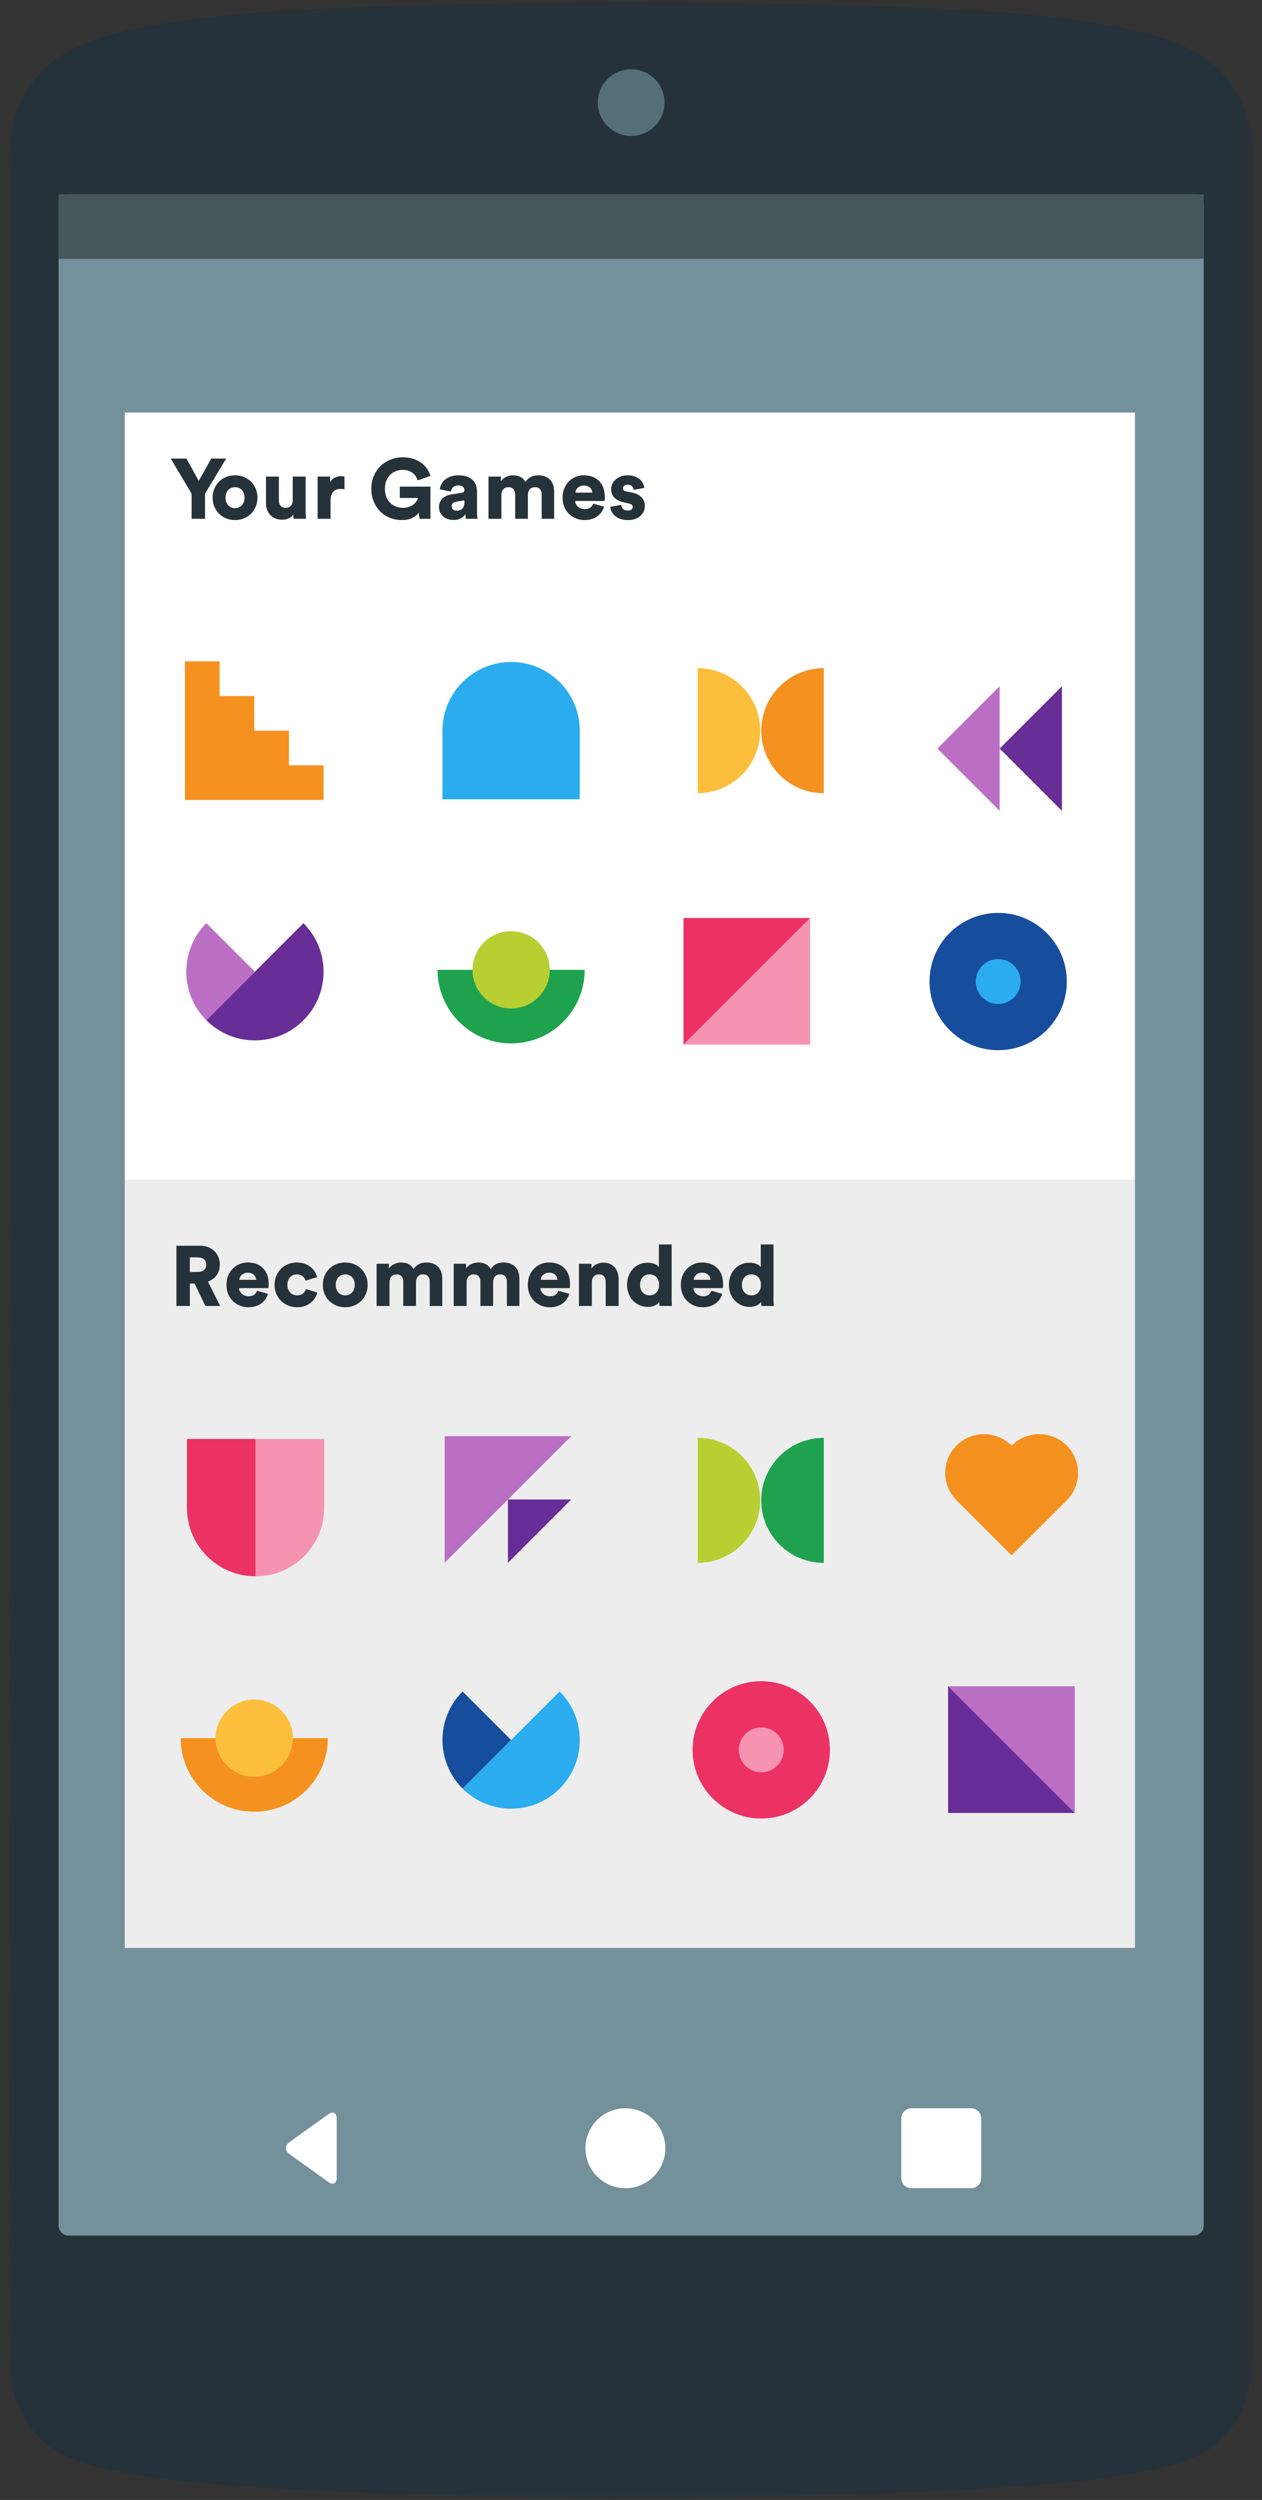 <?xml version="1.0" encoding="UTF-8"?> <svg xmlns="http://www.w3.org/2000/svg" xmlns:xlink="http://www.w3.org/1999/xlink" width="104px" height="206px" viewBox="0 0 104 206" version="1.1"><rect x="0" y="0" width="104" height="206" fill="#333333" stroke="none"/><!-- Generator: Sketch 60.1 (88133) - https://sketch.com --><title>Group 40</title><desc>Created with Sketch.</desc><defs><polygon id="path-1" points="0 0.146 102.632 0.146 102.632 206 0 206"></polygon><polygon id="path-3" points="0 206 102.632 206 102.632 0.146 0 0.146"></polygon></defs><g id="New-Designs-(Part-2)" stroke="none" stroke-width="1" fill="none" fill-rule="evenodd"><g id="Advertisers" transform="translate(-795, -2569)"><g id="Group-40" transform="translate(795.633, 2568.126)"><g id="Group-26"><g id="Group-16" transform="translate(0.065, 0.854)"><g id="Group-3"><mask id="mask-2" fill="white"><use xlink:href="#path-1"></use></mask><g id="Clip-2"></g><path d="M102.599,14.021 C102.599,14.021 103.428,6.693 96.791,3.79 C89.169,0.455 70.796,0.471 55.309,0.194 C54.08,0.172 52.735,0.156 51.316,0.145 C49.897,0.156 48.552,0.172 47.323,0.194 C31.836,0.471 13.462,0.455 5.841,3.79 C-0.797,6.693 0.034,14.021 0.034,14.021 L0.034,99.198 C0.034,99.198 -0.019,187.139 0.032,192.67 C0.057,195.45 0.037,199.22 3.628,201.796 C8.641,205.391 29.901,205.391 47.323,205.945 C48.584,205.985 49.925,206 51.316,206 C52.706,206 54.048,205.985 55.309,205.945 C72.732,205.391 93.992,205.391 99.003,201.796 C102.595,199.22 102.576,195.45 102.601,192.67 C102.651,187.139 102.599,99.198 102.599,99.198 L102.599,14.021 Z" id="Fill-1" fill="#263239" mask="url(#mask-2)"></path></g><path d="M98.501,183.406 C98.501,183.862 98.128,184.236 97.672,184.236 L4.96,184.236 C4.503,184.236 4.13,183.862 4.13,183.406 L4.13,16.856 C4.13,16.4 4.503,16.027 4.96,16.027 L97.672,16.027 C98.128,16.027 98.501,16.4 98.501,16.856 L98.501,183.406 Z" id="Fill-4" fill="#74909B"></path><path d="M27.048,179.482 C27.048,179.938 26.745,180.093 26.374,179.828 L23.144,177.511 C22.773,177.246 22.773,176.81 23.144,176.544 L26.374,174.228 C26.745,173.962 27.048,174.119 27.048,174.575 L27.048,179.482 Z" id="Fill-6" fill="#FFFFFF"></path><path d="M54.132,177.038 C54.132,178.856 52.658,180.331 50.84,180.331 C49.021,180.331 47.547,178.856 47.547,177.038 C47.547,175.22 49.021,173.745 50.84,173.745 C52.658,173.745 54.132,175.22 54.132,177.038" id="Fill-8" fill="#FFFFFF"></path><path d="M80.162,179.501 C80.162,179.957 79.789,180.331 79.332,180.331 L74.406,180.331 C73.95,180.331 73.577,179.957 73.577,179.501 L73.577,174.575 C73.577,174.119 73.95,173.745 74.406,173.745 L79.332,173.745 C79.789,173.745 80.162,174.119 80.162,174.575 L80.162,179.501 Z" id="Fill-10" fill="#FFFFFF"></path><mask id="mask-4" fill="white"><use xlink:href="#path-3"></use></mask><g id="Clip-13"></g><polygon id="Fill-12" fill="#FFFFFF" mask="url(#mask-4)" points="9.582 97.273 92.833 97.273 92.833 34.013 9.582 34.013"></polygon><path d="M54.064,8.473 C54.064,9.992 52.834,11.222 51.316,11.222 C49.798,11.222 48.568,9.992 48.568,8.473 C48.568,6.955 49.798,5.726 51.316,5.726 C52.834,5.726 54.064,6.955 54.064,8.473" id="Fill-14" fill="#556F77" mask="url(#mask-4)"></path><polygon id="Fill-15" fill="#46575B" mask="url(#mask-4)" points="4.13 21.341 98.501 21.341 98.501 16.028 4.13 16.028"></polygon></g><path d="M13.436,38.661 L14.731,38.661 L15.746,40.502 L16.775,38.661 L18.007,38.661 L16.264,41.552 L16.264,43.624 L15.158,43.624 L15.158,41.552 L13.436,38.661 Z M18.736,42.749 C18.839,42.749 18.937,42.731 19.03,42.696 C19.123,42.661 19.206,42.607 19.278,42.535 C19.351,42.463 19.409,42.373 19.453,42.266 C19.498,42.158 19.52,42.03 19.52,41.881 C19.52,41.736 19.498,41.609 19.453,41.499 C19.409,41.389 19.351,41.3 19.278,41.23 C19.206,41.16 19.123,41.107 19.03,41.072 C18.937,41.037 18.839,41.02 18.736,41.02 C18.638,41.02 18.541,41.037 18.445,41.072 C18.35,41.107 18.266,41.16 18.193,41.23 C18.121,41.3 18.063,41.389 18.018,41.499 C17.974,41.609 17.952,41.736 17.952,41.881 C17.952,42.025 17.974,42.152 18.018,42.262 C18.063,42.372 18.121,42.463 18.193,42.535 C18.266,42.607 18.35,42.661 18.445,42.696 C18.541,42.731 18.638,42.749 18.736,42.749 Z M18.736,40.04 C18.997,40.04 19.24,40.085 19.464,40.176 C19.688,40.267 19.883,40.394 20.048,40.558 C20.214,40.721 20.345,40.915 20.44,41.139 C20.536,41.363 20.584,41.61 20.584,41.881 C20.584,42.151 20.536,42.4 20.44,42.626 C20.345,42.852 20.214,43.047 20.048,43.211 C19.883,43.374 19.688,43.501 19.464,43.592 C19.24,43.683 18.997,43.729 18.736,43.729 C18.475,43.729 18.232,43.683 18.008,43.592 C17.784,43.501 17.589,43.374 17.423,43.211 C17.258,43.047 17.127,42.852 17.031,42.626 C16.936,42.4 16.888,42.151 16.888,41.881 C16.888,41.61 16.936,41.363 17.031,41.139 C17.127,40.915 17.258,40.721 17.423,40.558 C17.589,40.394 17.784,40.267 18.008,40.176 C18.232,40.085 18.475,40.04 18.736,40.04 Z M23.567,43.624 C23.558,43.591 23.551,43.536 23.546,43.459 C23.541,43.382 23.539,43.32 23.539,43.274 C23.446,43.423 23.311,43.531 23.136,43.599 C22.961,43.667 22.785,43.701 22.608,43.701 C22.398,43.701 22.21,43.664 22.044,43.592 C21.879,43.52 21.74,43.422 21.628,43.298 C21.516,43.174 21.431,43.031 21.372,42.868 C21.314,42.704 21.285,42.529 21.285,42.343 L21.285,40.145 L22.349,40.145 L22.349,42.119 C22.349,42.287 22.394,42.429 22.485,42.546 C22.576,42.662 22.718,42.721 22.909,42.721 C23.086,42.721 23.227,42.666 23.332,42.556 C23.437,42.446 23.49,42.303 23.49,42.126 L23.49,40.145 L24.554,40.145 L24.554,43.001 C24.554,43.159 24.559,43.296 24.568,43.41 C24.577,43.524 24.584,43.596 24.589,43.624 L23.567,43.624 Z M27.754,41.195 C27.693,41.181 27.635,41.171 27.579,41.167 C27.523,41.162 27.469,41.16 27.418,41.16 C27.311,41.16 27.208,41.176 27.11,41.209 C27.012,41.241 26.926,41.295 26.851,41.37 C26.776,41.444 26.717,41.542 26.672,41.664 C26.628,41.785 26.606,41.932 26.606,42.105 L26.606,43.624 L25.542,43.624 L25.542,40.145 L26.571,40.145 L26.571,40.614 C26.618,40.516 26.677,40.434 26.749,40.369 C26.822,40.303 26.9,40.252 26.984,40.215 C27.068,40.177 27.153,40.15 27.239,40.134 C27.326,40.118 27.404,40.11 27.474,40.11 C27.581,40.11 27.675,40.121 27.754,40.145 L27.754,41.195 Z M33.944,43.624 L33.874,43.12 C33.767,43.278 33.596,43.419 33.363,43.543 C33.13,43.667 32.836,43.729 32.481,43.729 C32.136,43.729 31.81,43.668 31.504,43.547 C31.199,43.425 30.933,43.251 30.706,43.025 C30.48,42.799 30.3,42.527 30.167,42.21 C30.034,41.892 29.968,41.538 29.968,41.146 C29.968,40.754 30.037,40.399 30.174,40.082 C30.312,39.764 30.499,39.492 30.734,39.266 C30.97,39.04 31.244,38.865 31.557,38.741 C31.87,38.617 32.201,38.556 32.551,38.556 C32.906,38.556 33.215,38.603 33.478,38.699 C33.742,38.795 33.966,38.916 34.15,39.063 C34.335,39.21 34.483,39.375 34.595,39.557 C34.707,39.739 34.791,39.916 34.847,40.089 L33.783,40.46 C33.764,40.385 33.728,40.297 33.674,40.197 C33.621,40.097 33.545,40.001 33.447,39.91 C33.349,39.819 33.226,39.743 33.079,39.683 C32.932,39.622 32.756,39.592 32.551,39.592 C32.383,39.592 32.213,39.621 32.04,39.679 C31.867,39.737 31.71,39.83 31.567,39.956 C31.425,40.082 31.31,40.243 31.221,40.439 C31.132,40.635 31.088,40.87 31.088,41.146 C31.088,41.407 31.128,41.636 31.207,41.832 C31.286,42.028 31.395,42.191 31.532,42.322 C31.67,42.452 31.829,42.551 32.008,42.619 C32.188,42.687 32.378,42.721 32.579,42.721 C32.784,42.721 32.96,42.691 33.107,42.633 C33.254,42.575 33.377,42.504 33.475,42.42 C33.573,42.336 33.649,42.247 33.702,42.154 C33.756,42.06 33.79,41.979 33.804,41.909 L32.313,41.909 L32.313,40.971 L34.84,40.971 L34.84,43.624 L33.944,43.624 Z M35.541,42.665 C35.541,42.511 35.568,42.373 35.621,42.252 C35.675,42.13 35.749,42.026 35.842,41.94 C35.935,41.854 36.044,41.784 36.167,41.73 C36.291,41.676 36.425,41.638 36.57,41.615 L37.389,41.489 C37.482,41.475 37.548,41.447 37.585,41.405 C37.622,41.363 37.641,41.311 37.641,41.251 C37.641,41.148 37.598,41.059 37.511,40.985 C37.425,40.91 37.298,40.873 37.13,40.873 C36.943,40.873 36.8,40.925 36.699,41.03 C36.599,41.135 36.544,41.253 36.535,41.384 L35.611,41.195 C35.62,41.069 35.658,40.938 35.723,40.803 C35.788,40.667 35.883,40.544 36.006,40.432 C36.13,40.32 36.285,40.226 36.472,40.152 C36.659,40.077 36.88,40.04 37.137,40.04 C37.417,40.04 37.655,40.076 37.851,40.148 C38.047,40.22 38.207,40.318 38.33,40.442 C38.454,40.566 38.543,40.709 38.596,40.873 C38.65,41.036 38.677,41.206 38.677,41.384 L38.677,43.085 C38.677,43.22 38.683,43.339 38.694,43.442 C38.706,43.544 38.714,43.605 38.719,43.624 L37.76,43.624 C37.755,43.61 37.748,43.571 37.739,43.508 C37.73,43.445 37.725,43.353 37.725,43.232 C37.632,43.381 37.503,43.5 37.34,43.589 C37.177,43.677 36.978,43.722 36.745,43.722 C36.554,43.722 36.383,43.692 36.234,43.634 C36.085,43.576 35.959,43.498 35.856,43.4 C35.753,43.302 35.675,43.19 35.621,43.064 C35.568,42.938 35.541,42.805 35.541,42.665 Z M37.004,42.952 C37.083,42.952 37.161,42.941 37.238,42.92 C37.315,42.899 37.383,42.862 37.441,42.808 C37.5,42.754 37.548,42.683 37.585,42.595 C37.622,42.506 37.641,42.394 37.641,42.259 L37.641,42.105 L36.983,42.21 C36.871,42.228 36.778,42.267 36.703,42.325 C36.628,42.383 36.591,42.473 36.591,42.595 C36.591,42.688 36.622,42.771 36.685,42.843 C36.748,42.915 36.855,42.952 37.004,42.952 Z M39.623,43.624 L39.623,40.145 L40.638,40.145 L40.638,40.544 C40.68,40.469 40.738,40.4 40.813,40.337 C40.888,40.274 40.97,40.22 41.061,40.176 C41.152,40.132 41.248,40.098 41.348,40.075 C41.449,40.051 41.546,40.04 41.639,40.04 C41.891,40.04 42.103,40.087 42.276,40.183 C42.449,40.279 42.579,40.413 42.668,40.586 C42.803,40.39 42.957,40.25 43.13,40.166 C43.303,40.082 43.508,40.04 43.746,40.04 C43.909,40.04 44.069,40.064 44.225,40.113 C44.382,40.162 44.519,40.24 44.638,40.348 C44.757,40.455 44.853,40.593 44.925,40.761 C44.998,40.929 45.034,41.132 45.034,41.37 L45.034,43.624 L44.005,43.624 L44.005,41.608 C44.005,41.444 43.961,41.305 43.872,41.191 C43.783,41.077 43.643,41.02 43.452,41.02 C43.261,41.02 43.116,41.08 43.018,41.202 C42.92,41.323 42.871,41.461 42.871,41.615 L42.871,43.624 L41.821,43.624 L41.821,41.608 C41.821,41.444 41.777,41.305 41.688,41.191 C41.599,41.077 41.457,41.02 41.261,41.02 C41.074,41.02 40.932,41.08 40.834,41.202 C40.736,41.323 40.687,41.463 40.687,41.622 L40.687,43.624 L39.623,43.624 Z M48.178,41.468 C48.173,41.402 48.158,41.335 48.132,41.265 C48.107,41.195 48.066,41.132 48.01,41.076 C47.954,41.02 47.883,40.973 47.796,40.936 C47.71,40.898 47.604,40.88 47.478,40.88 C47.366,40.88 47.268,40.898 47.184,40.936 C47.1,40.973 47.029,41.02 46.97,41.076 C46.912,41.132 46.868,41.195 46.837,41.265 C46.807,41.335 46.79,41.402 46.785,41.468 L48.178,41.468 Z M49.144,42.623 C49.102,42.772 49.037,42.914 48.948,43.05 C48.859,43.185 48.747,43.303 48.612,43.403 C48.477,43.503 48.319,43.583 48.139,43.641 C47.96,43.699 47.76,43.729 47.541,43.729 C47.303,43.729 47.074,43.687 46.855,43.603 C46.636,43.519 46.442,43.397 46.274,43.239 C46.106,43.08 45.973,42.886 45.875,42.658 C45.777,42.429 45.728,42.168 45.728,41.874 C45.728,41.594 45.776,41.34 45.871,41.114 C45.967,40.888 46.095,40.695 46.256,40.537 C46.417,40.378 46.603,40.255 46.813,40.169 C47.023,40.083 47.24,40.04 47.464,40.04 C48.005,40.04 48.431,40.196 48.741,40.509 C49.052,40.821 49.207,41.26 49.207,41.825 C49.207,41.899 49.205,41.97 49.2,42.038 C49.195,42.106 49.191,42.144 49.186,42.154 L46.764,42.154 C46.769,42.252 46.793,42.341 46.837,42.423 C46.882,42.505 46.94,42.576 47.012,42.637 C47.085,42.697 47.168,42.744 47.261,42.777 C47.354,42.809 47.452,42.826 47.555,42.826 C47.751,42.826 47.904,42.784 48.013,42.7 C48.123,42.616 48.204,42.506 48.255,42.371 L49.144,42.623 Z M50.559,42.476 C50.568,42.597 50.616,42.705 50.702,42.801 C50.789,42.897 50.923,42.945 51.105,42.945 C51.24,42.945 51.342,42.914 51.409,42.854 C51.477,42.793 51.511,42.723 51.511,42.644 C51.511,42.578 51.486,42.521 51.437,42.472 C51.388,42.423 51.299,42.385 51.168,42.357 L50.769,42.266 C50.582,42.224 50.424,42.168 50.293,42.098 C50.162,42.028 50.055,41.946 49.971,41.853 C49.887,41.759 49.826,41.657 49.789,41.545 C49.752,41.433 49.733,41.316 49.733,41.195 C49.733,41.036 49.766,40.887 49.831,40.747 C49.896,40.607 49.988,40.484 50.107,40.379 C50.226,40.274 50.368,40.191 50.531,40.131 C50.694,40.07 50.874,40.04 51.07,40.04 C51.322,40.04 51.534,40.075 51.707,40.145 C51.88,40.215 52.021,40.302 52.13,40.407 C52.24,40.512 52.321,40.624 52.372,40.743 C52.423,40.862 52.454,40.973 52.463,41.076 L51.581,41.237 C51.567,41.12 51.521,41.02 51.444,40.936 C51.367,40.852 51.247,40.81 51.084,40.81 C50.981,40.81 50.893,40.836 50.818,40.89 C50.743,40.944 50.706,41.017 50.706,41.111 C50.706,41.185 50.732,41.244 50.783,41.286 C50.834,41.328 50.9,41.356 50.979,41.37 L51.441,41.461 C51.805,41.535 52.074,41.672 52.249,41.87 C52.424,42.068 52.512,42.296 52.512,42.553 C52.512,42.702 52.484,42.847 52.428,42.987 C52.372,43.127 52.286,43.251 52.169,43.361 C52.052,43.471 51.908,43.559 51.735,43.627 C51.562,43.695 51.359,43.729 51.126,43.729 C50.851,43.729 50.621,43.69 50.436,43.613 C50.252,43.536 50.104,43.442 49.992,43.33 C49.88,43.218 49.797,43.099 49.743,42.973 C49.69,42.847 49.661,42.735 49.656,42.637 L50.559,42.476 Z" id="Your-Games" fill="#263239"></path><g id="Group-48" transform="translate(9.065, 54.854)"><polygon id="Fill-17" fill="#EDEDED" points="0.582 106.534 83.833 106.534 83.833 43.273 0.582 43.273"></polygon><path d="M32.423,0.57 C29.298,0.57 26.765,3.103 26.765,6.227 L26.765,11.885 L38.08,11.885 L38.08,6.227 C38.08,3.103 35.547,0.57 32.423,0.57" id="Fill-19" fill="#2AACEF"></path><polygon id="Fill-20" fill="#F5911F" points="14.111 9.083 14.111 6.228 11.257 6.228 11.257 3.372 8.4 3.372 8.4 0.517 5.545 0.517 5.545 3.372 5.545 6.228 5.545 9.083 5.545 11.939 8.4 11.939 11.257 11.939 14.111 11.939 16.966 11.939 16.966 9.083"></polygon><path d="M38.486,25.937 L32.423,25.937 L26.36,25.937 C26.36,29.286 29.075,31.999 32.423,31.999 C35.77,31.999 38.486,29.286 38.486,25.937" id="Fill-21" fill="#1EA24E"></path><path d="M7.309,22.092 C5.1,24.301 5.1,27.883 7.309,30.092 L11.31,26.092 L7.309,22.092 Z" id="Fill-22" fill="#BA6FC5"></path><path d="M15.31,22.091 L11.309,26.092 L7.309,30.092 C9.518,32.302 13.101,32.302 15.31,30.092 C17.519,27.883 17.519,24.301 15.31,22.091" id="Fill-23" fill="#682D96"></path><path d="M35.607,25.937 C35.607,27.696 34.181,29.122 32.423,29.122 C30.665,29.122 29.239,27.696 29.239,25.937 C29.239,24.179 30.665,22.753 32.423,22.753 C34.181,22.753 35.607,24.179 35.607,25.937" id="Fill-24" fill="#B8CF32"></path><path d="M78.218,26.901 C78.218,30.026 75.686,32.558 72.561,32.558 C69.436,32.558 66.904,30.026 66.904,26.901 C66.904,23.776 69.436,21.244 72.561,21.244 C75.686,21.244 78.218,23.776 78.218,26.901" id="Fill-25" fill="#174D9D"></path><path d="M74.41,26.901 C74.41,27.922 73.582,28.751 72.56,28.751 C71.539,28.751 70.711,27.922 70.711,26.901 C70.711,25.88 71.539,25.051 72.56,25.051 C73.582,25.051 74.41,25.88 74.41,26.901" id="Fill-26" fill="#2AACEF"></path><polyline id="Fill-27" fill="#BA6FC5" points="72.682 12.836 67.548 7.702 72.682 2.568"></polyline><polyline id="Fill-28" fill="#682D96" points="77.816 12.836 72.682 7.702 77.816 2.568"></polyline><polygon id="Fill-29" fill="#F693B1" points="57.065 32.099 57.065 21.662 46.627 32.099"></polygon><polygon id="Fill-30" fill="#EC3165" points="57.065 21.662 46.627 21.662 46.627 32.1"></polygon><path d="M17.319,89.247 L11.257,89.247 L5.194,89.247 C5.194,92.596 7.907,95.309 11.257,95.309 C14.604,95.309 17.319,92.596 17.319,89.247" id="Fill-31" fill="#F5911F"></path><path d="M28.422,85.4 C26.213,87.61 26.213,91.192 28.422,93.401 L32.423,89.401 L28.422,85.4 Z" id="Fill-32" fill="#174D9D"></path><path d="M36.423,85.4 L32.422,89.401 L28.422,93.401 C30.631,95.611 34.214,95.611 36.423,93.401 C38.632,91.192 38.632,87.61 36.423,85.4" id="Fill-33" fill="#2AACEF"></path><path d="M14.44,89.247 C14.44,91.006 13.014,92.431 11.256,92.431 C9.498,92.431 8.073,91.006 8.073,89.247 C8.073,87.489 9.498,86.063 11.256,86.063 C13.014,86.063 14.44,87.489 14.44,89.247" id="Fill-34" fill="#FCBF3B"></path><path d="M58.694,90.211 C58.694,93.335 56.161,95.868 53.036,95.868 C49.913,95.868 47.38,93.335 47.38,90.211 C47.38,87.086 49.913,84.553 53.036,84.553 C56.161,84.553 58.694,87.086 58.694,90.211" id="Fill-35" fill="#EC3165"></path><path d="M54.887,90.211 C54.887,91.232 54.059,92.061 53.036,92.061 C52.015,92.061 51.187,91.232 51.187,90.211 C51.187,89.189 52.015,88.36 53.036,88.36 C54.059,88.36 54.887,89.189 54.887,90.211" id="Fill-36" fill="#F693B1"></path><polygon id="Fill-37" fill="#BA6FC5" points="78.87 84.972 68.432 84.972 78.87 95.41"></polygon><polygon id="Fill-38" fill="#682D96" points="68.433 84.972 68.433 95.41 78.871 95.41"></polygon><path d="M47.799,64.499 L47.799,69.651 L47.799,74.803 C50.645,74.803 52.95,72.496 52.95,69.651 C52.95,66.806 50.645,64.499 47.799,64.499" id="Fill-39" fill="#B8CF32"></path><path d="M58.189,74.803 L58.189,69.651 L58.189,64.499 C55.343,64.499 53.037,66.806 53.037,69.651 C53.037,72.496 55.343,74.803 58.189,74.803" id="Fill-40" fill="#1EA24E"></path><path d="M47.799,1.076 L47.799,6.227 L47.799,11.38 C50.645,11.38 52.95,9.073 52.95,6.227 C52.95,3.383 50.645,1.076 47.799,1.076" id="Fill-41" fill="#FCBF3B"></path><path d="M58.189,11.38 L58.189,6.228 L58.189,1.076 C55.343,1.076 53.037,3.383 53.037,6.228 C53.037,9.073 55.343,11.38 58.189,11.38" id="Fill-42" fill="#F5911F"></path><path d="M11.364,75.91 C14.488,75.91 17.021,73.377 17.021,70.252 L17.021,64.595 L11.364,64.595 L11.364,75.91 Z" id="Fill-43" fill="#F693B1"></path><path d="M5.706,70.252 C5.706,73.377 8.239,75.91 11.364,75.91 L11.364,64.595 L5.706,64.595 L5.706,70.252 Z" id="Fill-44" fill="#EC3165"></path><polygon id="Fill-45" fill="#BA6FC5" points="26.945 64.361 26.945 74.799 37.383 64.361"></polygon><polygon id="Fill-46" fill="#682D96" points="37.382 69.58 32.163 69.58 32.163 74.799"></polygon><path d="M78.206,65.131 C76.958,63.883 74.934,63.883 73.685,65.131 L73.668,65.149 L73.651,65.131 C72.403,63.883 70.38,63.883 69.132,65.131 C67.884,66.379 67.884,68.403 69.132,69.651 L73.651,74.171 L73.668,74.153 L73.685,74.171 L78.206,69.651 C79.454,68.403 79.454,66.379 78.206,65.131" id="Fill-47" fill="#F5911F"></path></g><path d="M15.403,106.64 L15.011,106.64 L15.011,108.488 L13.905,108.488 L13.905,103.525 L15.872,103.525 C16.115,103.525 16.335,103.564 16.533,103.644 C16.732,103.723 16.901,103.833 17.041,103.973 C17.181,104.113 17.289,104.277 17.366,104.466 C17.443,104.655 17.482,104.859 17.482,105.079 C17.482,105.415 17.396,105.705 17.223,105.95 C17.05,106.195 16.81,106.371 16.502,106.479 L17.51,108.488 L16.292,108.488 L15.403,106.64 Z M15.662,105.688 C15.891,105.688 16.064,105.632 16.183,105.52 C16.302,105.408 16.362,105.263 16.362,105.086 C16.362,104.899 16.302,104.752 16.183,104.645 C16.064,104.537 15.891,104.484 15.662,104.484 L15.011,104.484 L15.011,105.688 L15.662,105.688 Z M20.479,106.332 C20.474,106.266 20.459,106.199 20.433,106.129 C20.408,106.059 20.367,105.996 20.311,105.94 C20.255,105.884 20.184,105.837 20.097,105.8 C20.011,105.762 19.905,105.744 19.779,105.744 C19.667,105.744 19.569,105.762 19.485,105.8 C19.401,105.837 19.33,105.884 19.271,105.94 C19.213,105.996 19.169,106.059 19.138,106.129 C19.108,106.199 19.091,106.266 19.086,106.332 L20.479,106.332 Z M21.445,107.487 C21.403,107.636 21.338,107.778 21.249,107.914 C21.16,108.049 21.048,108.167 20.913,108.267 C20.778,108.368 20.62,108.447 20.44,108.505 C20.261,108.564 20.061,108.593 19.842,108.593 C19.604,108.593 19.375,108.551 19.156,108.467 C18.937,108.383 18.743,108.261 18.575,108.103 C18.407,107.944 18.274,107.75 18.176,107.522 C18.078,107.293 18.029,107.032 18.029,106.738 C18.029,106.458 18.077,106.205 18.172,105.978 C18.268,105.752 18.396,105.559 18.557,105.401 C18.718,105.242 18.904,105.12 19.114,105.033 C19.324,104.947 19.541,104.904 19.765,104.904 C20.306,104.904 20.732,105.06 21.042,105.373 C21.353,105.685 21.508,106.124 21.508,106.689 C21.508,106.763 21.506,106.835 21.501,106.902 C21.496,106.97 21.492,107.008 21.487,107.018 L19.065,107.018 C19.07,107.116 19.094,107.206 19.138,107.287 C19.183,107.369 19.241,107.44 19.313,107.501 C19.386,107.561 19.469,107.608 19.562,107.641 C19.655,107.673 19.753,107.69 19.856,107.69 C20.052,107.69 20.205,107.648 20.314,107.564 C20.424,107.48 20.505,107.37 20.556,107.235 L21.445,107.487 Z M23.847,105.884 C23.735,105.884 23.631,105.902 23.535,105.94 C23.44,105.977 23.356,106.033 23.283,106.108 C23.211,106.182 23.154,106.273 23.112,106.381 C23.07,106.488 23.049,106.612 23.049,106.752 C23.049,106.892 23.071,107.014 23.115,107.119 C23.16,107.224 23.218,107.314 23.29,107.389 C23.363,107.463 23.448,107.519 23.546,107.557 C23.644,107.594 23.749,107.613 23.861,107.613 C24.066,107.613 24.228,107.559 24.347,107.452 C24.466,107.344 24.545,107.225 24.582,107.095 L25.52,107.382 C25.483,107.536 25.418,107.685 25.327,107.83 C25.236,107.974 25.121,108.103 24.981,108.215 C24.841,108.327 24.678,108.418 24.491,108.488 C24.304,108.558 24.094,108.593 23.861,108.593 C23.6,108.593 23.356,108.547 23.129,108.456 C22.903,108.365 22.706,108.238 22.538,108.075 C22.37,107.911 22.237,107.718 22.139,107.494 C22.041,107.27 21.992,107.022 21.992,106.752 C21.992,106.481 22.04,106.233 22.135,106.006 C22.231,105.78 22.362,105.585 22.527,105.422 C22.693,105.258 22.887,105.131 23.108,105.04 C23.33,104.949 23.569,104.904 23.826,104.904 C24.064,104.904 24.279,104.938 24.47,105.005 C24.661,105.073 24.827,105.163 24.967,105.275 C25.107,105.387 25.221,105.516 25.31,105.663 C25.399,105.81 25.462,105.961 25.499,106.115 L24.547,106.402 C24.528,106.336 24.5,106.272 24.463,106.209 C24.426,106.146 24.379,106.09 24.323,106.041 C24.267,105.992 24.199,105.954 24.12,105.926 C24.041,105.898 23.95,105.884 23.847,105.884 Z M27.817,107.613 C27.92,107.613 28.018,107.595 28.111,107.56 C28.204,107.525 28.287,107.472 28.359,107.399 C28.432,107.327 28.49,107.237 28.534,107.13 C28.579,107.022 28.601,106.894 28.601,106.745 C28.601,106.6 28.579,106.473 28.534,106.363 C28.49,106.254 28.432,106.164 28.359,106.094 C28.287,106.024 28.204,105.971 28.111,105.936 C28.018,105.901 27.92,105.884 27.817,105.884 C27.719,105.884 27.622,105.901 27.526,105.936 C27.431,105.971 27.347,106.024 27.274,106.094 C27.202,106.164 27.144,106.254 27.099,106.363 C27.055,106.473 27.033,106.6 27.033,106.745 C27.033,106.889 27.055,107.017 27.099,107.126 C27.144,107.236 27.202,107.327 27.274,107.399 C27.347,107.472 27.431,107.525 27.526,107.56 C27.622,107.595 27.719,107.613 27.817,107.613 Z M27.817,104.904 C28.078,104.904 28.321,104.949 28.545,105.04 C28.769,105.131 28.964,105.258 29.129,105.422 C29.295,105.585 29.426,105.779 29.521,106.003 C29.617,106.227 29.665,106.474 29.665,106.745 C29.665,107.015 29.617,107.264 29.521,107.49 C29.426,107.717 29.295,107.911 29.129,108.075 C28.964,108.238 28.769,108.365 28.545,108.456 C28.321,108.547 28.078,108.593 27.817,108.593 C27.556,108.593 27.313,108.547 27.089,108.456 C26.865,108.365 26.67,108.238 26.504,108.075 C26.339,107.911 26.208,107.717 26.112,107.49 C26.017,107.264 25.969,107.015 25.969,106.745 C25.969,106.474 26.017,106.227 26.112,106.003 C26.208,105.779 26.339,105.585 26.504,105.422 C26.67,105.258 26.865,105.131 27.089,105.04 C27.313,104.949 27.556,104.904 27.817,104.904 Z M30.401,108.488 L30.401,105.009 L31.416,105.009 L31.416,105.408 C31.458,105.333 31.516,105.264 31.591,105.201 C31.666,105.138 31.748,105.085 31.839,105.04 C31.93,104.996 32.026,104.962 32.126,104.939 C32.227,104.915 32.324,104.904 32.417,104.904 C32.669,104.904 32.881,104.952 33.054,105.047 C33.227,105.143 33.357,105.277 33.446,105.45 C33.581,105.254 33.735,105.114 33.908,105.03 C34.081,104.946 34.286,104.904 34.524,104.904 C34.687,104.904 34.847,104.928 35.003,104.977 C35.16,105.026 35.297,105.104 35.416,105.212 C35.535,105.319 35.631,105.457 35.703,105.625 C35.776,105.793 35.812,105.996 35.812,106.234 L35.812,108.488 L34.783,108.488 L34.783,106.472 C34.783,106.308 34.739,106.17 34.65,106.055 C34.561,105.941 34.421,105.884 34.23,105.884 C34.039,105.884 33.894,105.944 33.796,106.066 C33.698,106.187 33.649,106.325 33.649,106.479 L33.649,108.488 L32.599,108.488 L32.599,106.472 C32.599,106.308 32.555,106.17 32.466,106.055 C32.377,105.941 32.235,105.884 32.039,105.884 C31.852,105.884 31.71,105.944 31.612,106.066 C31.514,106.187 31.465,106.327 31.465,106.486 L31.465,108.488 L30.401,108.488 Z M36.758,108.488 L36.758,105.009 L37.773,105.009 L37.773,105.408 C37.815,105.333 37.873,105.264 37.948,105.201 C38.023,105.138 38.105,105.085 38.196,105.04 C38.287,104.996 38.383,104.962 38.483,104.939 C38.584,104.915 38.681,104.904 38.774,104.904 C39.026,104.904 39.238,104.952 39.411,105.047 C39.584,105.143 39.714,105.277 39.803,105.45 C39.938,105.254 40.092,105.114 40.265,105.03 C40.438,104.946 40.643,104.904 40.881,104.904 C41.044,104.904 41.204,104.928 41.36,104.977 C41.517,105.026 41.654,105.104 41.773,105.212 C41.892,105.319 41.988,105.457 42.06,105.625 C42.133,105.793 42.169,105.996 42.169,106.234 L42.169,108.488 L41.14,108.488 L41.14,106.472 C41.14,106.308 41.096,106.17 41.007,106.055 C40.918,105.941 40.778,105.884 40.587,105.884 C40.396,105.884 40.251,105.944 40.153,106.066 C40.055,106.187 40.006,106.325 40.006,106.479 L40.006,108.488 L38.956,108.488 L38.956,106.472 C38.956,106.308 38.912,106.17 38.823,106.055 C38.734,105.941 38.592,105.884 38.396,105.884 C38.209,105.884 38.067,105.944 37.969,106.066 C37.871,106.187 37.822,106.327 37.822,106.486 L37.822,108.488 L36.758,108.488 Z M45.313,106.332 C45.308,106.266 45.293,106.199 45.267,106.129 C45.242,106.059 45.201,105.996 45.145,105.94 C45.089,105.884 45.018,105.837 44.931,105.8 C44.845,105.762 44.739,105.744 44.613,105.744 C44.501,105.744 44.403,105.762 44.319,105.8 C44.235,105.837 44.164,105.884 44.105,105.94 C44.047,105.996 44.003,106.059 43.972,106.129 C43.942,106.199 43.925,106.266 43.92,106.332 L45.313,106.332 Z M46.279,107.487 C46.237,107.636 46.172,107.778 46.083,107.914 C45.994,108.049 45.882,108.167 45.747,108.267 C45.612,108.368 45.454,108.447 45.274,108.505 C45.095,108.564 44.895,108.593 44.676,108.593 C44.438,108.593 44.209,108.551 43.99,108.467 C43.771,108.383 43.577,108.261 43.409,108.103 C43.241,107.944 43.108,107.75 43.01,107.522 C42.912,107.293 42.863,107.032 42.863,106.738 C42.863,106.458 42.911,106.205 43.006,105.978 C43.102,105.752 43.23,105.559 43.391,105.401 C43.552,105.242 43.738,105.12 43.948,105.033 C44.158,104.947 44.375,104.904 44.599,104.904 C45.14,104.904 45.566,105.06 45.876,105.373 C46.187,105.685 46.342,106.124 46.342,106.689 C46.342,106.763 46.34,106.835 46.335,106.902 C46.33,106.97 46.326,107.008 46.321,107.018 L43.899,107.018 C43.904,107.116 43.928,107.206 43.972,107.287 C44.017,107.369 44.075,107.44 44.147,107.501 C44.22,107.561 44.303,107.608 44.396,107.641 C44.489,107.673 44.587,107.69 44.69,107.69 C44.886,107.69 45.039,107.648 45.148,107.564 C45.258,107.48 45.339,107.37 45.39,107.235 L46.279,107.487 Z M48.142,108.488 L47.078,108.488 L47.078,105.009 L48.107,105.009 L48.107,105.408 C48.154,105.324 48.214,105.251 48.289,105.191 C48.364,105.13 48.444,105.08 48.53,105.04 C48.617,105.001 48.708,104.97 48.803,104.949 C48.899,104.928 48.991,104.918 49.08,104.918 C49.299,104.918 49.488,104.954 49.647,105.026 C49.806,105.099 49.937,105.198 50.042,105.324 C50.147,105.45 50.224,105.597 50.273,105.765 C50.322,105.933 50.347,106.112 50.347,106.304 L50.347,108.488 L49.283,108.488 L49.283,106.486 C49.283,106.313 49.237,106.17 49.146,106.055 C49.055,105.941 48.912,105.884 48.716,105.884 C48.539,105.884 48.399,105.941 48.296,106.055 C48.193,106.17 48.142,106.315 48.142,106.493 L48.142,108.488 Z M53.692,108.154 C53.613,108.275 53.491,108.373 53.326,108.449 C53.161,108.526 52.973,108.565 52.763,108.565 C52.516,108.565 52.287,108.519 52.077,108.428 C51.867,108.337 51.685,108.211 51.531,108.05 C51.377,107.889 51.257,107.697 51.17,107.473 C51.084,107.249 51.041,107.004 51.041,106.738 C51.041,106.481 51.083,106.242 51.167,106.02 C51.251,105.799 51.368,105.606 51.517,105.443 C51.666,105.279 51.844,105.152 52.049,105.061 C52.254,104.97 52.481,104.925 52.728,104.925 C52.877,104.925 53.006,104.938 53.113,104.963 C53.22,104.989 53.311,105.019 53.386,105.054 C53.461,105.089 53.52,105.128 53.564,105.17 C53.609,105.212 53.643,105.249 53.666,105.282 L53.666,103.42 L54.716,103.42 L54.716,107.865 C54.716,108.023 54.719,108.158 54.726,108.267 C54.733,108.377 54.739,108.45 54.744,108.488 L53.722,108.488 C53.717,108.464 53.711,108.42 53.704,108.355 C53.697,108.289 53.694,108.222 53.694,108.152 L53.692,108.154 Z M52.112,106.745 C52.112,106.889 52.133,107.015 52.175,107.123 C52.217,107.23 52.274,107.32 52.346,107.392 C52.419,107.465 52.503,107.519 52.598,107.557 C52.694,107.594 52.793,107.613 52.896,107.613 C52.999,107.613 53.098,107.594 53.193,107.557 C53.289,107.519 53.373,107.465 53.445,107.392 C53.518,107.32 53.575,107.23 53.617,107.123 C53.659,107.015 53.68,106.889 53.68,106.745 C53.68,106.6 53.659,106.474 53.617,106.367 C53.575,106.259 53.518,106.17 53.445,106.097 C53.373,106.025 53.289,105.971 53.193,105.936 C53.098,105.901 52.999,105.884 52.896,105.884 C52.793,105.884 52.694,105.901 52.598,105.936 C52.503,105.971 52.419,106.025 52.346,106.097 C52.274,106.17 52.217,106.259 52.175,106.367 C52.133,106.474 52.112,106.6 52.112,106.745 Z M57.923,106.332 C57.918,106.266 57.903,106.199 57.877,106.129 C57.852,106.059 57.811,105.996 57.755,105.94 C57.699,105.884 57.628,105.837 57.541,105.8 C57.455,105.762 57.349,105.744 57.223,105.744 C57.111,105.744 57.013,105.762 56.929,105.8 C56.845,105.837 56.774,105.884 56.715,105.94 C56.657,105.996 56.613,106.059 56.582,106.129 C56.552,106.199 56.535,106.266 56.53,106.332 L57.923,106.332 Z M58.889,107.487 C58.847,107.636 58.782,107.778 58.693,107.914 C58.604,108.049 58.492,108.167 58.357,108.267 C58.222,108.368 58.064,108.447 57.884,108.505 C57.705,108.564 57.505,108.593 57.286,108.593 C57.048,108.593 56.819,108.551 56.6,108.467 C56.381,108.383 56.187,108.261 56.019,108.103 C55.851,107.944 55.718,107.75 55.62,107.522 C55.522,107.293 55.473,107.032 55.473,106.738 C55.473,106.458 55.521,106.205 55.616,105.978 C55.712,105.752 55.84,105.559 56.001,105.401 C56.162,105.242 56.348,105.12 56.558,105.033 C56.768,104.947 56.985,104.904 57.209,104.904 C57.75,104.904 58.176,105.06 58.486,105.373 C58.797,105.685 58.952,106.124 58.952,106.689 C58.952,106.763 58.95,106.835 58.945,106.902 C58.94,106.97 58.936,107.008 58.931,107.018 L56.509,107.018 C56.514,107.116 56.538,107.206 56.582,107.287 C56.627,107.369 56.685,107.44 56.757,107.501 C56.83,107.561 56.913,107.608 57.006,107.641 C57.099,107.673 57.197,107.69 57.3,107.69 C57.496,107.69 57.649,107.648 57.758,107.564 C57.868,107.48 57.949,107.37 58,107.235 L58.889,107.487 Z M62.087,108.154 C62.008,108.275 61.886,108.373 61.721,108.449 C61.556,108.526 61.368,108.565 61.158,108.565 C60.911,108.565 60.682,108.519 60.472,108.428 C60.262,108.337 60.08,108.211 59.926,108.05 C59.772,107.889 59.652,107.697 59.565,107.473 C59.479,107.249 59.436,107.004 59.436,106.738 C59.436,106.481 59.478,106.242 59.562,106.02 C59.646,105.799 59.763,105.606 59.912,105.443 C60.061,105.279 60.239,105.152 60.444,105.061 C60.649,104.97 60.876,104.925 61.123,104.925 C61.272,104.925 61.401,104.938 61.508,104.963 C61.615,104.989 61.706,105.019 61.781,105.054 C61.856,105.089 61.915,105.128 61.959,105.17 C62.004,105.212 62.038,105.249 62.061,105.282 L62.061,103.42 L63.111,103.42 L63.111,107.865 C63.111,108.023 63.114,108.158 63.121,108.267 C63.128,108.377 63.134,108.45 63.139,108.488 L62.117,108.488 C62.112,108.464 62.106,108.42 62.099,108.355 C62.092,108.289 62.089,108.222 62.089,108.152 L62.087,108.154 Z M60.507,106.745 C60.507,106.889 60.528,107.015 60.57,107.123 C60.612,107.23 60.669,107.32 60.741,107.392 C60.814,107.465 60.898,107.519 60.993,107.557 C61.089,107.594 61.188,107.613 61.291,107.613 C61.394,107.613 61.493,107.594 61.588,107.557 C61.684,107.519 61.768,107.465 61.84,107.392 C61.913,107.32 61.97,107.23 62.012,107.123 C62.054,107.015 62.075,106.889 62.075,106.745 C62.075,106.6 62.054,106.474 62.012,106.367 C61.97,106.259 61.913,106.17 61.84,106.097 C61.768,106.025 61.684,105.971 61.588,105.936 C61.493,105.901 61.394,105.884 61.291,105.884 C61.188,105.884 61.089,105.901 60.993,105.936 C60.898,105.971 60.814,106.025 60.741,106.097 C60.669,106.17 60.612,106.259 60.57,106.367 C60.528,106.474 60.507,106.6 60.507,106.745 Z" id="Recommended" fill="#263239"></path></g></g></g></g></svg> 